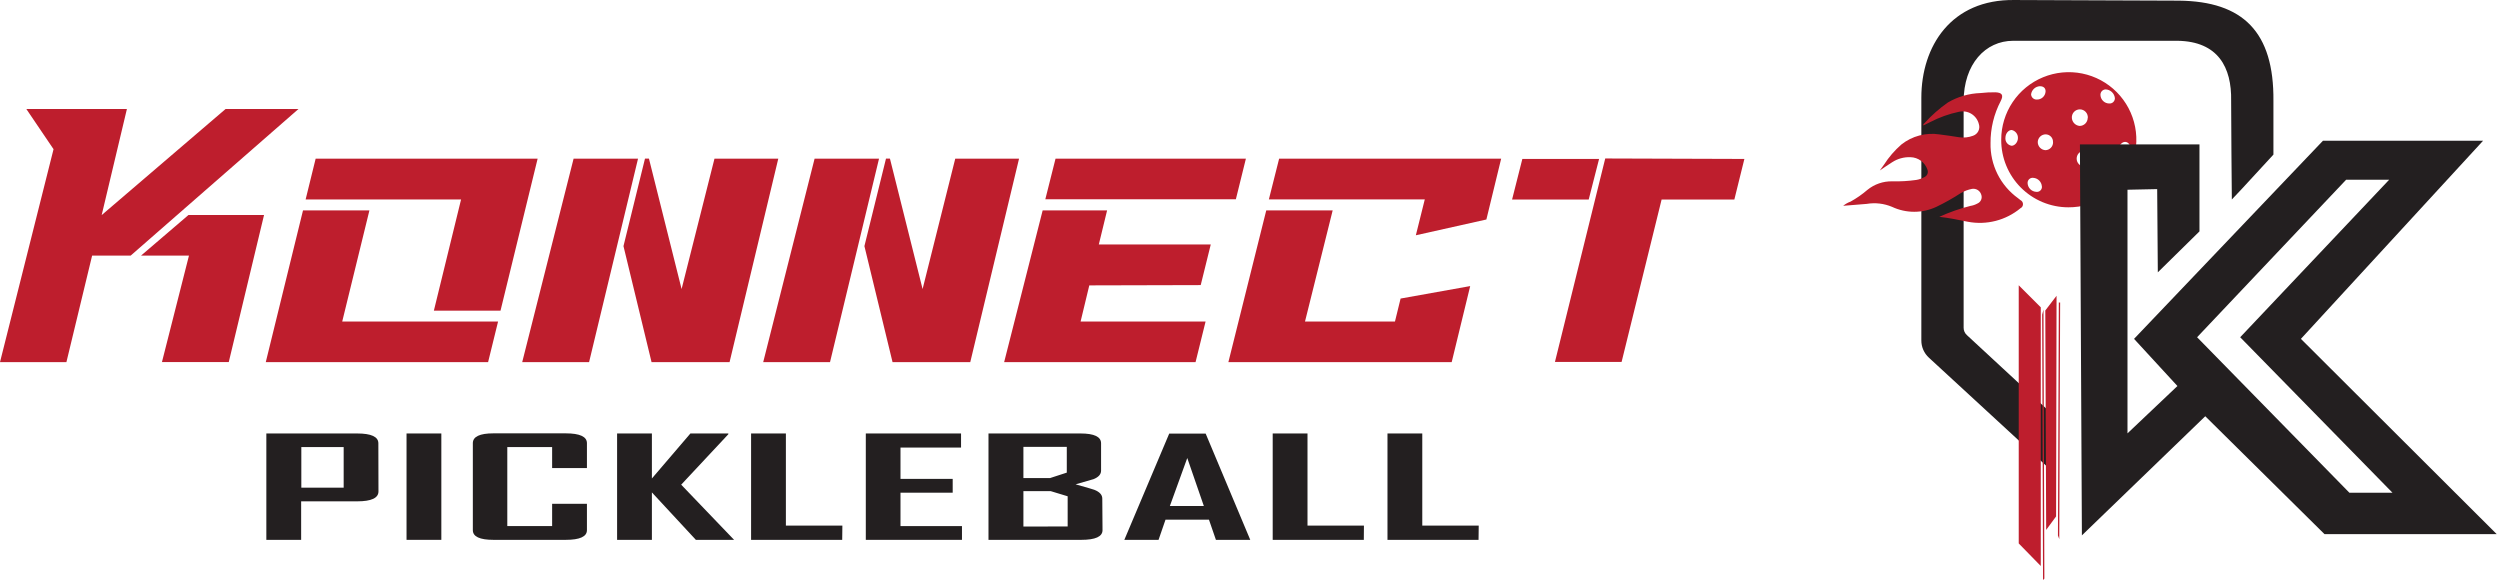 <svg xmlns="http://www.w3.org/2000/svg" fill="none" viewBox="0 0 392 91" height="91" width="392">
<path fill="#231F20" d="M321.394 73.534L302.458 56.09C302.079 55.745 301.776 55.323 301.571 54.853C301.365 54.383 301.262 53.874 301.267 53.361V15.327C301.267 7.25 305.933 -0.135 315.873 0.002C318.256 0.002 341.057 0.102 341.666 0.102C351.671 0.211 356.582 4.977 356.473 15.845V24.24L351.607 29.524L349.952 31.279C349.952 31.279 349.824 16.991 349.842 15.818C349.952 10.543 347.778 6.496 341.457 6.396C340.729 6.396 316.292 6.396 315.664 6.396C311.317 6.396 307.897 10.034 307.897 15.927V51.397C307.896 51.613 307.941 51.827 308.029 52.025C308.116 52.222 308.245 52.399 308.406 52.543L321.385 64.557L321.394 73.534Z"></path>
<path fill="#BE1E2D" d="M313.791 21.902C313.792 19.804 314.417 17.754 315.585 16.012C316.753 14.269 318.412 12.912 320.352 12.114C322.292 11.315 324.426 11.11 326.482 11.525C328.539 11.941 330.426 12.957 331.904 14.445C333.382 15.934 334.385 17.828 334.786 19.887C335.187 21.946 334.968 24.078 334.156 26.012C333.344 27.947 331.976 29.597 330.225 30.753C328.475 31.909 326.42 32.519 324.322 32.507C322.933 32.506 321.559 32.23 320.277 31.696C318.995 31.162 317.831 30.379 316.852 29.394C315.873 28.408 315.099 27.239 314.574 25.953C314.048 24.668 313.782 23.291 313.791 21.902ZM328.042 24.876C328.024 24.546 327.884 24.234 327.648 24.002C327.413 23.77 327.099 23.634 326.769 23.621C326.456 23.648 326.164 23.791 325.951 24.023C325.738 24.254 325.621 24.557 325.621 24.872C325.621 25.186 325.738 25.489 325.951 25.721C326.164 25.952 326.456 26.096 326.769 26.122C327.098 26.109 327.41 25.975 327.645 25.744C327.881 25.514 328.022 25.205 328.042 24.876ZM327.369 18.51C327.384 18.337 327.363 18.162 327.306 17.998C327.25 17.833 327.161 17.682 327.043 17.554C326.925 17.426 326.783 17.324 326.623 17.254C326.464 17.184 326.292 17.148 326.119 17.148C325.945 17.148 325.773 17.184 325.614 17.254C325.455 17.324 325.312 17.426 325.194 17.554C325.077 17.682 324.987 17.833 324.931 17.998C324.875 18.162 324.853 18.337 324.868 18.51C324.892 18.827 325.028 19.125 325.251 19.351C325.474 19.578 325.77 19.718 326.087 19.747C326.417 19.744 326.733 19.614 326.969 19.384C327.204 19.153 327.342 18.84 327.351 18.51H327.369ZM321.912 22.284C321.92 22.128 321.895 21.973 321.841 21.826C321.787 21.68 321.704 21.546 321.597 21.432C321.491 21.318 321.362 21.227 321.219 21.164C321.076 21.101 320.922 21.068 320.766 21.066C320.445 21.065 320.136 21.189 319.904 21.411C319.672 21.633 319.534 21.936 319.52 22.257C319.515 22.587 319.638 22.906 319.864 23.147C320.09 23.388 320.4 23.532 320.73 23.548C320.891 23.544 321.05 23.507 321.197 23.441C321.344 23.375 321.477 23.281 321.588 23.163C321.698 23.046 321.785 22.908 321.842 22.757C321.899 22.606 321.926 22.445 321.921 22.284H321.912ZM334.081 23.376C334.081 22.739 333.717 22.266 333.226 22.248C332.735 22.23 332.126 22.866 332.126 23.585C332.103 23.847 332.18 24.107 332.339 24.316C332.499 24.524 332.731 24.666 332.99 24.712C333.31 24.674 333.603 24.513 333.807 24.264C334.012 24.015 334.114 23.697 334.09 23.376H334.081ZM315.428 20.383C314.927 20.383 314.473 20.92 314.454 21.557C314.413 21.857 314.49 22.161 314.67 22.404C314.851 22.647 315.119 22.81 315.418 22.857C315.91 22.857 316.392 22.302 316.41 21.693C316.432 21.394 316.346 21.097 316.167 20.857C315.989 20.616 315.729 20.448 315.437 20.383H315.428ZM327.969 29.178C327.632 29.151 327.296 29.254 327.031 29.465C326.766 29.676 326.591 29.98 326.541 30.315C326.53 30.437 326.546 30.56 326.588 30.676C326.63 30.791 326.696 30.896 326.783 30.983C326.87 31.07 326.975 31.136 327.09 31.178C327.206 31.22 327.329 31.236 327.451 31.224C327.789 31.249 328.125 31.146 328.391 30.936C328.657 30.725 328.834 30.423 328.888 30.088C328.888 29.846 328.792 29.615 328.622 29.445C328.451 29.274 328.22 29.178 327.978 29.178H327.969ZM320.166 29.233C320.143 28.886 319.996 28.56 319.753 28.313C319.509 28.066 319.184 27.914 318.838 27.887C318.719 27.868 318.598 27.877 318.483 27.913C318.368 27.948 318.262 28.009 318.175 28.092C318.087 28.174 318.019 28.276 317.977 28.388C317.934 28.501 317.918 28.622 317.929 28.742C317.95 29.088 318.096 29.414 318.341 29.66C318.585 29.906 318.911 30.055 319.257 30.078C319.375 30.098 319.497 30.091 319.612 30.056C319.728 30.022 319.834 29.962 319.923 29.88C320.011 29.799 320.08 29.698 320.124 29.586C320.167 29.473 320.185 29.353 320.175 29.233H320.166ZM330.17 14.017C330.056 14.019 329.943 14.045 329.838 14.092C329.734 14.14 329.64 14.209 329.563 14.294C329.487 14.379 329.428 14.479 329.392 14.588C329.355 14.697 329.342 14.812 329.352 14.927C329.372 15.274 329.523 15.601 329.775 15.842C330.026 16.083 330.359 16.221 330.707 16.227C330.823 16.239 330.94 16.226 331.051 16.189C331.162 16.152 331.263 16.092 331.349 16.013C331.435 15.934 331.503 15.837 331.549 15.73C331.595 15.623 331.618 15.507 331.616 15.39C331.579 15.023 331.411 14.682 331.141 14.429C330.872 14.177 330.521 14.03 330.152 14.017H330.17ZM319.384 15.609C319.735 15.616 320.076 15.485 320.331 15.243C320.586 15.001 320.736 14.668 320.748 14.317C320.748 13.799 320.412 13.517 319.839 13.517C319.501 13.539 319.18 13.676 318.932 13.906C318.683 14.137 318.522 14.445 318.474 14.781C318.478 14.896 318.504 15.008 318.552 15.113C318.6 15.217 318.669 15.31 318.754 15.388C318.838 15.465 318.938 15.524 319.046 15.562C319.155 15.6 319.269 15.616 319.384 15.609Z"></path>
<path fill="#BE1E2D" d="M320.557 90.723L320.348 90.95L320.212 49.332L320.421 48.541L320.557 90.723Z"></path>
<path fill="#BE1E2D" d="M323.031 47.441L322.822 47.431L322.685 83.966L322.895 84.538L323.031 47.441Z"></path>
<path fill="#BE1E2D" d="M322.394 80.973L320.839 83.092L320.702 48.687L322.467 46.377L322.394 80.973Z"></path>
<path fill="#BE1E2D" d="M319.993 88.749L316.537 85.212V44.73L319.993 48.186V88.749Z"></path>
<path fill="#231F20" d="M360.783 53.134L389.35 22.066H364.24L334.618 53.134L341.421 60.528L333.59 67.95V29.751L338.246 29.651L338.346 42.702L344.877 36.281V22.639H326.132L326.441 83.947L345.786 65.266L364.476 83.747H391.479L360.783 53.134ZM344.504 52.879L367.877 28.178H374.626L351.261 52.879L375.144 77.263H368.387L344.504 52.879Z"></path>
<path fill="#BE1E2D" d="M304.086 33.998C305.652 33.282 307.281 32.709 308.951 32.289C309.337 32.229 309.71 32.103 310.052 31.916C310.313 31.806 310.522 31.601 310.635 31.342C310.749 31.083 310.758 30.79 310.661 30.524C310.572 30.223 310.376 29.964 310.11 29.796C309.844 29.629 309.526 29.564 309.215 29.615C308.594 29.735 307.997 29.959 307.451 30.279C306.222 31.078 304.943 31.798 303.622 32.434C302.535 32.944 301.348 33.208 300.148 33.208C298.947 33.208 297.761 32.944 296.673 32.434C295.419 31.906 294.041 31.745 292.699 31.97C291.517 32.079 290.343 32.161 289.006 32.27C289.358 31.985 289.754 31.761 290.18 31.606C291.109 31.09 291.984 30.481 292.79 29.788C293.893 28.883 295.283 28.402 296.71 28.432C297.969 28.464 299.228 28.391 300.475 28.214C300.936 28.139 301.38 27.982 301.785 27.75C301.987 27.648 302.144 27.474 302.225 27.262C302.306 27.05 302.305 26.815 302.221 26.604C302.035 26.046 301.68 25.559 301.207 25.209C300.733 24.859 300.163 24.663 299.575 24.649C298.547 24.604 297.532 24.884 296.673 25.449C296.028 25.849 295.409 26.295 294.754 26.732L295.409 25.822C296.164 24.643 297.082 23.577 298.138 22.657C298.97 21.998 299.93 21.517 300.956 21.245C301.983 20.972 303.054 20.914 304.104 21.075C305.132 21.184 306.159 21.375 307.187 21.52C307.926 21.629 308.68 21.548 309.379 21.284C309.738 21.159 310.034 20.899 310.204 20.56C310.374 20.22 310.404 19.827 310.288 19.465C310.207 19.13 310.061 18.815 309.858 18.537C309.655 18.259 309.399 18.024 309.106 17.845C308.812 17.666 308.485 17.546 308.145 17.494C307.805 17.441 307.458 17.455 307.123 17.537C305.579 17.866 304.087 18.401 302.685 19.128L301.585 19.674C301.53 19.438 301.694 19.383 301.785 19.283C302.874 18.081 304.094 17.004 305.423 16.072C306.982 15.159 308.746 14.649 310.552 14.59C311.325 14.501 312.103 14.461 312.88 14.472C313.935 14.517 314.19 14.917 313.708 15.854C312.646 17.886 312.1 20.147 312.116 22.439C312.081 24.118 312.454 25.781 313.203 27.285C313.952 28.788 315.056 30.087 316.418 31.07L316.809 31.379C316.928 31.438 317.029 31.528 317.099 31.641C317.169 31.753 317.206 31.883 317.206 32.016C317.206 32.148 317.169 32.278 317.099 32.391C317.029 32.503 316.928 32.594 316.809 32.652C315.675 33.591 314.348 34.267 312.922 34.634C311.496 35 310.007 35.047 308.56 34.772C307.123 34.489 305.632 34.162 304.086 33.998Z"></path>
<path fill="#BE1E2D" d="M20.482 40.083H14.443L10.414 56.781H0L8.395 23.394L4.129 17.091H19.899L15.943 33.725L35.37 17.091H46.802L20.482 40.083ZM41.4 33.717L35.87 56.772H25.393L29.631 40.074H22.119L29.558 33.707L41.4 33.717Z"></path>
<path fill="#BE1E2D" d="M78.098 50.415L76.534 56.781H41.673L47.512 32.989H57.925L53.66 50.415H78.098ZM49.495 24.876H84.301L78.48 48.714H68.03L72.295 31.279H47.921L49.495 24.876Z"></path>
<path fill="#BE1E2D" d="M92.368 56.781H81.882L89.94 24.876H100.044L92.368 56.781ZM112.031 24.876H122.035L114.396 56.781H102.163L97.761 38.591L101.135 24.867H101.754L106.874 45.322L112.031 24.876Z"></path>
<path fill="#BE1E2D" d="M130.147 56.781H119.67L127.728 24.876H137.832L130.147 56.781ZM149.783 24.876H159.787L152.138 56.781H139.951L135.54 38.591L138.924 24.867H139.542L144.662 45.322L149.783 24.876Z"></path>
<path fill="#BE1E2D" d="M170.801 44.748L169.437 50.415H189.036L187.463 56.781H157.45L163.489 32.989H173.593L172.293 38.337H189.846L188.272 44.703L170.801 44.748ZM195.357 24.876L193.784 31.243H163.907L165.508 24.876H195.357Z"></path>
<path fill="#BE1E2D" d="M219.613 46.813L230.526 44.858L227.625 56.781H192.61L198.549 32.989H208.963L204.624 50.415H218.73L219.613 46.813ZM200.568 24.876H235.383L233.064 34.417L222.005 36.891L223.405 31.27H198.958L200.568 24.876Z"></path>
<path fill="#BE1E2D" d="M249.108 31.288H237.094L238.704 24.922H250.736L249.108 31.288ZM273.519 24.922L271.945 31.288H260.54L254.265 56.754H243.815L251.7 24.849L273.519 24.922Z"></path>
<path fill="#231F20" d="M59.344 77.053C59.344 78.09 58.234 78.609 56.024 78.609H47.22V84.648H41.763V67.968H56.006C58.216 67.968 59.326 68.486 59.326 69.505L59.344 77.053ZM53.887 76.462V70.096H47.248V76.462H53.887Z"></path>
<path fill="#231F20" d="M69.202 84.648H63.745V67.968H69.202V84.648Z"></path>
<path fill="#231F20" d="M92.031 83.129C92.031 84.138 90.921 84.648 88.702 84.648H77.37C75.215 84.648 74.141 84.138 74.141 83.129V69.487C74.141 68.468 75.215 67.949 77.37 67.949H88.702C90.921 67.949 92.031 68.468 92.031 69.487V73.388H86.574V70.096H79.544V82.492H86.574V79H92.031V83.129Z"></path>
<path fill="#231F20" d="M115.104 84.648H109.111L102.217 77.208V84.648H96.76V67.968H102.217V75.025L108.256 67.968H114.204V68.086L106.81 75.998L115.104 84.648Z"></path>
<path fill="#231F20" d="M132.058 84.648H117.77V67.968H123.227V82.419H132.085L132.058 84.648Z"></path>
<path fill="#231F20" d="M150.837 84.648H135.758V67.968H150.692V70.178H141.197V75.089H149.382V77.254H141.197V82.492H150.837V84.648Z"></path>
<path fill="#231F20" d="M172.875 83.129C172.875 84.138 171.766 84.648 169.547 84.648H154.995V67.968H169.419C171.575 67.968 172.648 68.486 172.648 69.505V73.797C172.648 74.37 172.257 74.807 171.484 75.125L168.655 75.944C170.474 76.462 171.475 76.744 171.584 76.799C172.421 77.126 172.839 77.59 172.839 78.172L172.875 83.129ZM167.273 74.107V70.069H160.47V74.962H164.645L167.273 74.107ZM167.409 82.547V77.817L164.745 77.008H160.47V82.565L167.409 82.547Z"></path>
<path fill="#231F20" d="M196.04 84.648H190.656L189.564 81.483H182.752L181.661 84.648H176.295L183.334 67.986H189.046L196.04 84.648ZM188.764 79.345L186.163 71.815L183.434 79.345H188.764Z"></path>
<path fill="#231F20" d="M213.847 84.648H199.559V67.968H205.016V82.419H213.865L213.847 84.648Z"></path>
<path fill="#231F20" d="M231.836 84.648H217.557V67.968H223.014V82.419H231.863L231.836 84.648Z"></path>
</svg>
